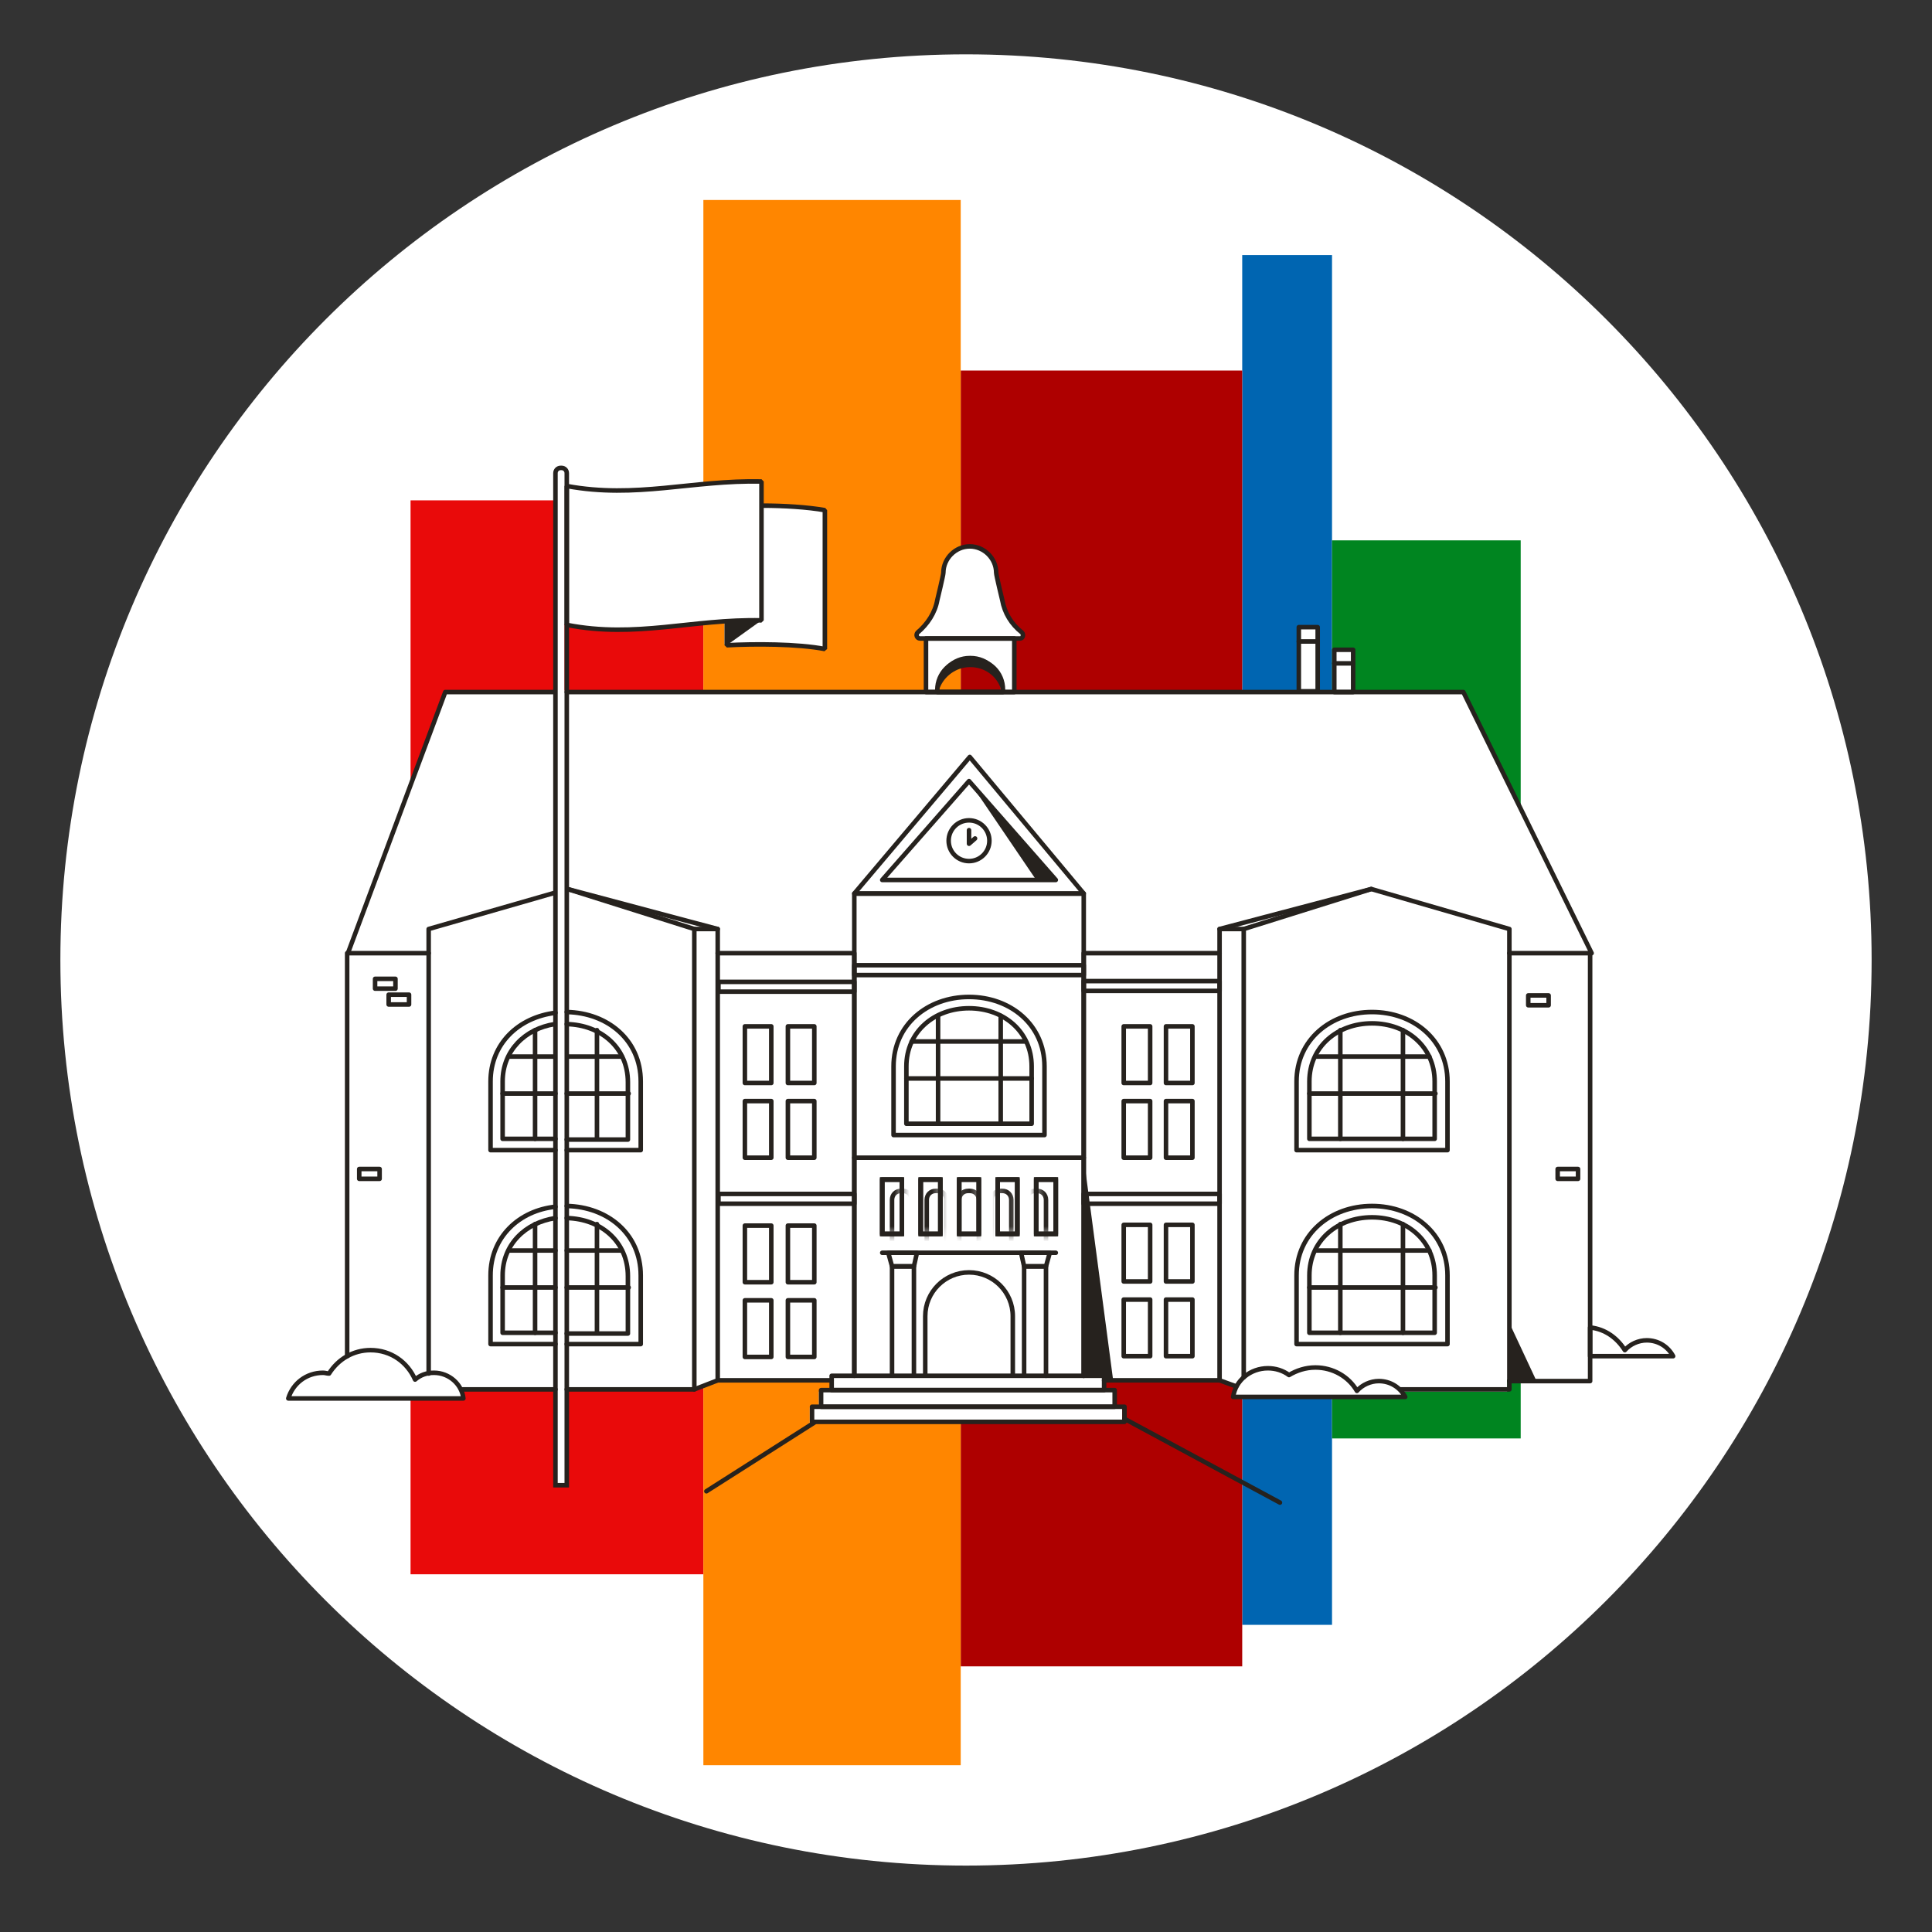 <svg width="256" height="256" viewBox="0 0 256 256" fill="none" xmlns="http://www.w3.org/2000/svg">
<rect x="0" y="0" width="256" height="256" fill="#333333" stroke="none"/>
<g id="academy_mass">
<g id="darkmodeMask">
<path id="Vector" d="M128 247.2C194.3 247.2 248 193.5 248 127.2C248 60.9 194.3 7.2 128 7.2C61.7 7.2 8 60.9 8 127.2C8 193.5 61.7 247.2 128 247.2Z" fill="white"/>
</g>
<g id="stripes">
<path id="Vector_2" d="M176.5 33.8H164.6V215.3H176.5V33.8Z" fill="#0065B1"/>
<path id="Vector_3" d="M93.2 66.3H54.4V208.6H93.2V66.3Z" fill="#E90A0A"/>
<path id="Vector_4" d="M164.6 49.1H127.3V220.8H164.6V49.1Z" fill="#AE0000"/>
<path id="Vector_5" d="M201.5 71.6H176.5V190.6H201.5V71.6Z" fill="#008520"/>
<path id="Vector_6" d="M127.3 26.5H93.2V233.9H127.3V26.5Z" fill="#FF8600"/>
</g>
<g id="whiteFill">
<path id="Vector_7" d="M221.4 179.5C220.7 178.3 219.7 177.6 218.2 177.6C217.1 177.6 216 178.1 215.3 178.9C214.3 177.3 212.4 176 210.5 175.7V126.2C210.5 126.2 210.4 126.2 210.3 126.1H210.5V126.2H210.6L193.7 91.6H193.5C193.8 91.5 193.8 91.5 193.8 91.5H192.9C192.8 91.5 192.7 91.5 192.6 91.5H192.5H179.2V86H176.7V91.5H174.7V83H172.2V91.5H134.5V84.5H135.2C135.4 84.5 135.6 84.4 135.6 84.2C135.7 84 135.6 83.8 135.5 83.7C134.2 82.6 133.2 81.1 132.9 79.4C132.9 79.4 132.1 76.1 132.1 75.8C132.1 73.9 130.5 72.3 128.6 72.3C126.7 72.3 125.1 73.9 125.1 75.8C125.1 76.1 124.3 79.3 124.3 79.4C124 81.1 123 82.6 121.7 83.7C121.5 83.8 121.5 84 121.6 84.2C121.7 84.4 121.8 84.5 122 84.5H122.7V91.5H74.8V82.7C82.4 84.1 88.8 82.6 96 82.2C96 83.3 96 84.3 96 85.4C96.2 85.4 96.5 85.4 96.7 85.4C96.9 85.4 97.2 85.4 97.4 85.4C97.5 85.4 97.7 85.4 97.8 85.4C98.1 85.4 98.3 85.4 98.6 85.4C98.7 85.4 98.9 85.4 99 85.4C99.3 85.4 99.6 85.4 99.8 85.4C99.9 85.4 100.1 85.4 100.2 85.4C100.9 85.4 101.7 85.4 102.4 85.4C102.5 85.4 102.7 85.4 102.8 85.4C103.1 85.4 103.4 85.4 103.7 85.4C103.8 85.4 104 85.4 104.1 85.4C105.8 85.5 107.9 85.7 109.2 85.9C109.2 79.8 109.2 73.6 109.2 67.5H108.8C108.7 67.5 108.5 67.5 108.4 67.4H108.3C108.2 67.4 108.1 67.4 108 67.4H107.9C107.8 67.4 107.7 67.4 107.6 67.4H107.5C107.4 67.4 107.2 67.4 107.1 67.3C107 67.3 106.8 67.3 106.7 67.3H106.6C106.5 67.3 106.4 67.3 106.3 67.3H106.2C106.1 67.3 105.9 67.3 105.8 67.3H105.7C105.5 67.3 105.4 67.3 105.2 67.3C105 67.3 104.9 67.3 104.7 67.3H104.6C104.5 67.3 104.3 67.3 104.2 67.3H104.1C103.9 67.3 103.8 67.3 103.6 67.3C103.4 67.3 103.3 67.2 103.2 67.2C103 67.2 103 67.2 102.8 67.2H102.7C102.5 67.2 102.4 67.2 102.2 67.2C102.2 67.2 102.2 67.2 102.1 67.2C101.7 67.2 101.4 67.2 101 67.2C101 66.1 101 64.9 101 63.8C91.8 63.6 84.4 66.2 75.2 64.4L75 63C75 62.6 74.7 62.2 74.2 62.2C73.8 62.2 73.4 62.5 73.4 63V91.9H58.7L45.8 126.5H45.7V180C44.7 180.5 44.2 181 43.6 182C43.3 182 42.9 181.9 42.6 181.9C40.4 181.9 38.8 183.4 38.2 185.4H42.7H47.5H53.6H55.5H61.4C61.3 185 61.3 184.5 61.1 184.1H73.5V196.8H75.1V184.1H91.7H92L95 182.9H110.2V184.4H108.5V184.6V186.5H107.3V188.5H148.7V186.5H147.5V184.6C147.5 184.6 147.5 184.6 147.5 184.4H146.2V183.1H161.4L163.6 183.7C163.4 184.1 163.5 184.8 163.4 185.3H168H172.4H178.8H179.8H186.2C186 185 185.8 184.7 185.5 184.4H199.7V182.8H210.4V179.5H221.4ZM124.1 90.8L124.2 90.1C124.7 88.3 126.3 87.2 128.1 87.2H128.2C130 87.2 131.8 88.3 132.5 90.6L132.6 91.1C132.6 91.2 132.6 91.4 132.6 91.5H123.9C123.8 91.3 124.1 91 124.1 90.8ZM179.4 184.1L179.5 184C179.4 184 179.4 184.1 179.4 184.1Z" fill="white"/>
</g>
<g id="blackStroke">
<path id="Vector_8" d="M143.6 118.4H113.2V129.2H143.6V118.4Z" stroke="#26221E" stroke-width="0.6" stroke-miterlimit="10" stroke-linecap="round" stroke-linejoin="round"/>
<path id="Vector_9" d="M113.2 182.2V127.9H143.6V182.3" stroke="#26221E" stroke-width="0.6" stroke-miterlimit="10" stroke-linecap="round" stroke-linejoin="round"/>
<g id="Group">
<path id="Vector_10" d="M138.4 150.4H118.4V141.3C118.4 135.8 122.9 132.1 128.4 132.1C133.9 132.1 138.4 135.8 138.4 141.3V150.4Z" stroke="#26221E" stroke-width="0.6" stroke-miterlimit="10" stroke-linecap="round" stroke-linejoin="round"/>
<path id="Vector_11" d="M136.7 148.9H120.1V141.3C120.1 136.7 123.8 133.6 128.4 133.6C133 133.6 136.7 136.7 136.7 141.3V148.9Z" stroke="#26221E" stroke-width="0.6" stroke-miterlimit="10" stroke-linecap="round" stroke-linejoin="round"/>
<path id="Vector_12" d="M124.3 134.6V148.9" stroke="#26221E" stroke-width="0.6" stroke-miterlimit="10" stroke-linecap="round" stroke-linejoin="round"/>
<path id="Vector_13" d="M132.6 134.6V148.9" stroke="#26221E" stroke-width="0.6" stroke-miterlimit="10" stroke-linecap="round" stroke-linejoin="round"/>
<path id="Vector_14" d="M120.8 138H135.9" stroke="#26221E" stroke-width="0.6" stroke-miterlimit="10" stroke-linecap="round" stroke-linejoin="round"/>
<path id="Vector_15" d="M120.1 142.9H136.7" stroke="#26221E" stroke-width="0.6" stroke-miterlimit="10" stroke-linecap="round" stroke-linejoin="round"/>
</g>
<g id="Group_2">
<g id="Group_3">
<g id="Group_4">
<g id="Group_5">
<g id="Group_6">
<g id="Clip path group">
<mask id="mask0_619_1042" style="mask-type:luminance" maskUnits="userSpaceOnUse" x="116" y="156" width="24" height="8">
<g id="SVGID_00000162328003099312439910000001678028172148693152_">
<path id="Vector_16" d="M119.5 163.5H116.9V156.3H119.5V163.5ZM124.6 156.3H122V163.5H124.6V156.3ZM129.7 156.3H127.1V163.5H129.7V156.3ZM134.8 156.3H132.2V163.5H134.8V156.3ZM139.9 156.3H137.3V163.5H139.9V156.3Z" fill="white"/>
</g>
</mask>
<g mask="url(#mask0_619_1042)">
<g id="Group_7">
<path id="Vector_17" d="M120.8 165H118.2V159C118.2 158.3 118.7 157.8 119.4 157.8H119.6C120.3 157.8 120.8 158.3 120.8 159V165Z" stroke="#26221E" stroke-width="0.6" stroke-miterlimit="10" stroke-linecap="round" stroke-linejoin="round"/>
<path id="Vector_18" d="M125.4 165H122.8V159C122.8 158.3 123.3 157.8 124 157.8H124.2C124.9 157.8 125.4 158.3 125.4 159V165Z" stroke="#26221E" stroke-width="0.6" stroke-miterlimit="10" stroke-linecap="round" stroke-linejoin="round"/>
<path id="Vector_19" d="M136 165H138.6V159C138.6 158.3 138.1 157.8 137.4 157.8H137.2C136.5 157.8 136 158.3 136 159V165Z" stroke="#26221E" stroke-width="0.6" stroke-miterlimit="10" stroke-linecap="round" stroke-linejoin="round"/>
<path id="Vector_20" d="M131.4 165H134V159C134 158.3 133.5 157.8 132.8 157.8H132.6C131.9 157.8 131.4 158.3 131.4 159V165Z" stroke="#26221E" stroke-width="0.6" stroke-miterlimit="10" stroke-linecap="round" stroke-linejoin="round"/>
<path id="Vector_21" d="M129.7 165H127.1V159C127.1 158.3 127.6 157.8 128.3 157.8H128.5C129.2 157.8 129.7 158.3 129.7 159V165Z" stroke="#26221E" stroke-width="0.6" stroke-miterlimit="10" stroke-linecap="round" stroke-linejoin="round"/>
</g>
</g>
</g>
<path id="Vector_22" d="M119.5 163.5H116.9V156.3H119.5V163.5ZM124.6 156.3H122V163.5H124.6V156.3ZM129.7 156.3H127.1V163.5H129.7V156.3ZM134.8 156.3H132.2V163.5H134.8V156.3ZM139.9 156.3H137.3V163.5H139.9V156.3Z" stroke="#26221E" stroke-width="0.6" stroke-miterlimit="10"/>
</g>
<g id="Group_8">
<path id="SVGID_1_" d="M119.5 163.5H116.9V156.3H119.5V163.5ZM124.6 156.3H122V163.5H124.6V156.3ZM129.7 156.3H127.1V163.5H129.7V156.3ZM134.8 156.3H132.2V163.5H134.8V156.3ZM139.9 156.3H137.3V163.5H139.9V156.3Z" stroke="#26221E" stroke-width="0.6" stroke-miterlimit="10"/>
</g>
</g>
</g>
<g id="Group_9">
<path id="XMLID_00000153677024053563930210000009477426139067008184_" d="M119.5 163.5H116.9V156.3H119.5V163.5ZM124.6 156.3H122V163.5H124.6V156.3ZM129.7 156.3H127.1V163.5H129.7V156.3ZM134.8 156.3H132.2V163.5H134.8V156.3ZM139.9 156.3H137.3V163.5H139.9V156.3Z" stroke="#26221E" stroke-width="0.6" stroke-miterlimit="10" stroke-linecap="round" stroke-linejoin="round"/>
</g>
</g>
</g>
<g id="Group_10">
<path id="Vector_23" d="M118.2 182.2V167.8H121.1V182.2" stroke="#26221E" stroke-width="0.6" stroke-miterlimit="10" stroke-linecap="round" stroke-linejoin="round"/>
<path id="Vector_24" d="M121.1 167.8H118.2L117.7 166H121.5L121.1 167.8Z" stroke="#26221E" stroke-width="0.6" stroke-miterlimit="10" stroke-linecap="round" stroke-linejoin="round"/>
<path id="Vector_25" d="M138.6 167.8H135.7L135.3 166H139.1L138.6 167.8Z" stroke="#26221E" stroke-width="0.6" stroke-miterlimit="10" stroke-linecap="round" stroke-linejoin="round"/>
<path id="Vector_26" d="M135.7 182.2V167.8H138.6V182.3" stroke="#26221E" stroke-width="0.6" stroke-miterlimit="10" stroke-linecap="round" stroke-linejoin="round"/>
</g>
<path id="Vector_27" d="M116.9 166H139.9" stroke="#26221E" stroke-width="0.6" stroke-miterlimit="10" stroke-linecap="round" stroke-linejoin="round"/>
<path id="Vector_28" d="M113.2 153.4H143.6" stroke="#26221E" stroke-width="0.6" stroke-miterlimit="10" stroke-linecap="round" stroke-linejoin="round"/>
<path id="Vector_29" d="M122.6 182.2V174.4C122.6 171.2 125.2 168.6 128.4 168.6C131.6 168.6 134.2 171.2 134.2 174.4V182.2" stroke="#26221E" stroke-width="0.6" stroke-miterlimit="10" stroke-linecap="round" stroke-linejoin="round"/>
<path id="Vector_30" d="M113.2 118.4L128.5 100.3L143.6 118.4H113.2Z" stroke="#26221E" stroke-width="0.6" stroke-miterlimit="10" stroke-linecap="round" stroke-linejoin="round"/>
<path id="Vector_31" d="M116.9 116.6L128.4 103.5L139.9 116.6H116.9Z" stroke="#26221E" stroke-width="0.6" stroke-miterlimit="10" stroke-linecap="round" stroke-linejoin="round"/>
<path id="Vector_32" d="M128.4 114.1C129.891 114.1 131.1 112.891 131.1 111.4C131.1 109.909 129.891 108.7 128.4 108.7C126.909 108.7 125.7 109.909 125.7 111.4C125.7 112.891 126.909 114.1 128.4 114.1Z" stroke="#26221E" stroke-width="0.6" stroke-miterlimit="10" stroke-linecap="round" stroke-linejoin="round"/>
<path id="Vector_33" d="M218.2 177.6C217.1 177.6 216 178.1 215.3 178.9C214.3 177.3 212.7 176.1 210.7 175.9V179.7H221.7C221 178.4 219.7 177.6 218.2 177.6Z" stroke="#26221E" stroke-width="0.6" stroke-miterlimit="10" stroke-linecap="round" stroke-linejoin="round"/>
<path id="Vector_34" d="M75.1 91.7H193.9L210.9 126.3" stroke="#26221E" stroke-width="0.6" stroke-miterlimit="10" stroke-linecap="round" stroke-linejoin="round"/>
<path id="Vector_35" d="M46.1 126.3L59 91.7H73.5" stroke="#26221E" stroke-width="0.6" stroke-miterlimit="10" stroke-linecap="round" stroke-linejoin="round"/>
<g id="Group_11">
<g id="Group_12">
<path id="Vector_36" d="M174.6 83.1H172.1V91.6H174.6V83.1Z" stroke="#26221E" stroke-width="0.6" stroke-miterlimit="10" stroke-linecap="round" stroke-linejoin="round"/>
<path id="Vector_37" d="M172.1 85H174.4" stroke="#26221E" stroke-width="0.6" stroke-miterlimit="10" stroke-linecap="round" stroke-linejoin="round"/>
</g>
<g id="Group_13">
<path id="Vector_38" d="M179.3 86.1H176.8V91.7H179.3V86.1Z" stroke="#26221E" stroke-width="0.6" stroke-miterlimit="10" stroke-linecap="round" stroke-linejoin="round"/>
<path id="Vector_39" d="M176.8 87.9H179.3" stroke="#26221E" stroke-width="0.6" stroke-miterlimit="10" stroke-linecap="round" stroke-linejoin="round"/>
</g>
</g>
<path id="Vector_40" d="M134.4 84.6H122.7V91.7H134.4V84.6Z" stroke="#26221E" stroke-width="0.6" stroke-miterlimit="10" stroke-linecap="round" stroke-linejoin="round"/>
<path id="Vector_41" d="M128.9 87.4H128.2C126 87.4 124.2 89.2 124.2 91.4V91.7H132.9V91.4C132.9 89.1 131.1 87.4 128.9 87.4Z" stroke="#26221E" stroke-width="0.6" stroke-miterlimit="10" stroke-linecap="round" stroke-linejoin="round"/>
<path id="Vector_42" d="M135.4 83.8C134 82.7 133.1 81.2 132.8 79.5C132.8 79.5 132 76.2 132 75.9C132 74 130.4 72.4 128.5 72.4C126.6 72.4 125 74 125 75.9C125 76.2 124.2 79.5 124.2 79.5C123.9 81.2 122.9 82.7 121.6 83.8C121.3 84.1 121.5 84.6 121.9 84.6H128.3H128.8H135.2C135.5 84.6 135.7 84.1 135.4 83.8Z" stroke="#26221E" stroke-width="0.6" stroke-miterlimit="10" stroke-linecap="round" stroke-linejoin="round"/>
<path id="Vector_43" d="M128.4 110V111.8L129.2 111.1" stroke="#26221E" stroke-width="0.6" stroke-miterlimit="10" stroke-linecap="round" stroke-linejoin="round"/>
<path id="Vector_44" d="M107.9 188.5L93.6 197.6" stroke="#26221E" stroke-width="0.6" stroke-miterlimit="10" stroke-linecap="round" stroke-linejoin="round"/>
<path id="Vector_45" d="M149 188L169.6 199.1" stroke="#26221E" stroke-width="0.6" stroke-miterlimit="10" stroke-linecap="round" stroke-linejoin="round"/>
<g id="Group_14">
<path id="Vector_46" d="M200 183H210.7V126.3H200" stroke="#26221E" stroke-width="0.6" stroke-miterlimit="10" stroke-linecap="round" stroke-linejoin="round"/>
<path id="Vector_47" d="M185.6 184.1H200V123.1L181.7 117.8L164.8 123.1V182.5" stroke="#26221E" stroke-width="0.6" stroke-miterlimit="10" stroke-linecap="round" stroke-linejoin="round"/>
<g id="Group_15">
<path id="Vector_48" d="M171.8 152.4H191.8V143.3C191.8 137.8 187.3 134.1 181.8 134.1C176.3 134.1 171.8 137.8 171.8 143.3V152.4Z" stroke="#26221E" stroke-width="0.6" stroke-miterlimit="10" stroke-linecap="round" stroke-linejoin="round"/>
<path id="Vector_49" d="M173.5 150.9H190.1V143.3C190.1 138.7 186.4 135.6 181.8 135.6C177.2 135.6 173.5 138.7 173.5 143.3V150.9Z" stroke="#26221E" stroke-width="0.6" stroke-miterlimit="10" stroke-linecap="round" stroke-linejoin="round"/>
<path id="Vector_50" d="M185.9 136.5V150.9" stroke="#26221E" stroke-width="0.6" stroke-miterlimit="10" stroke-linecap="round" stroke-linejoin="round"/>
<path id="Vector_51" d="M177.6 136.5V150.9" stroke="#26221E" stroke-width="0.6" stroke-miterlimit="10" stroke-linecap="round" stroke-linejoin="round"/>
<path id="Vector_52" d="M189.4 140H174.3" stroke="#26221E" stroke-width="0.6" stroke-miterlimit="10" stroke-linecap="round" stroke-linejoin="round"/>
<path id="Vector_53" d="M190.2 144.9H173.5" stroke="#26221E" stroke-width="0.6" stroke-miterlimit="10" stroke-linecap="round" stroke-linejoin="round"/>
</g>
<g id="Group_16">
<path id="Vector_54" d="M171.8 178.1H191.8V169C191.8 163.5 187.3 159.8 181.8 159.8C176.3 159.8 171.8 163.5 171.8 169V178.1Z" stroke="#26221E" stroke-width="0.6" stroke-miterlimit="10" stroke-linecap="round" stroke-linejoin="round"/>
<path id="Vector_55" d="M173.5 176.6H190.1V169C190.1 164.4 186.4 161.3 181.8 161.3C177.2 161.3 173.5 164.4 173.5 169V176.6Z" stroke="#26221E" stroke-width="0.6" stroke-miterlimit="10" stroke-linecap="round" stroke-linejoin="round"/>
<path id="Vector_56" d="M185.9 162.2V176.6" stroke="#26221E" stroke-width="0.6" stroke-miterlimit="10" stroke-linecap="round" stroke-linejoin="round"/>
<path id="Vector_57" d="M177.6 162.2V176.6" stroke="#26221E" stroke-width="0.6" stroke-miterlimit="10" stroke-linecap="round" stroke-linejoin="round"/>
<path id="Vector_58" d="M189.4 165.7H174.3" stroke="#26221E" stroke-width="0.6" stroke-miterlimit="10" stroke-linecap="round" stroke-linejoin="round"/>
<path id="Vector_59" d="M190.2 170.6H173.5" stroke="#26221E" stroke-width="0.6" stroke-miterlimit="10" stroke-linecap="round" stroke-linejoin="round"/>
</g>
<path id="Vector_60" d="M205.2 131.9H202.5V133.2H205.2V131.9Z" stroke="#26221E" stroke-width="0.6" stroke-miterlimit="10" stroke-linecap="round" stroke-linejoin="round"/>
<path id="Vector_61" d="M209.1 154.9H206.4V156.2H209.1V154.9Z" stroke="#26221E" stroke-width="0.6" stroke-miterlimit="10" stroke-linecap="round" stroke-linejoin="round"/>
<g id="Group_17">
<g id="Group_18">
<path id="Vector_62" d="M158 136H154.5V143.5H158V136Z" stroke="#26221E" stroke-width="0.6" stroke-miterlimit="10" stroke-linecap="round" stroke-linejoin="round"/>
<path id="Vector_63" d="M152.4 136H148.9V143.5H152.4V136Z" stroke="#26221E" stroke-width="0.6" stroke-miterlimit="10" stroke-linecap="round" stroke-linejoin="round"/>
</g>
<g id="Group_19">
<path id="Vector_64" d="M158 145.9H154.5V153.4H158V145.9Z" stroke="#26221E" stroke-width="0.6" stroke-miterlimit="10" stroke-linecap="round" stroke-linejoin="round"/>
<path id="Vector_65" d="M152.4 145.9H148.9V153.4H152.4V145.9Z" stroke="#26221E" stroke-width="0.6" stroke-miterlimit="10" stroke-linecap="round" stroke-linejoin="round"/>
</g>
</g>
<g id="Group_20">
<g id="Group_21">
<path id="Vector_66" d="M158 162.3H154.5V169.8H158V162.3Z" stroke="#26221E" stroke-width="0.6" stroke-miterlimit="10" stroke-linecap="round" stroke-linejoin="round"/>
<path id="Vector_67" d="M152.4 162.3H148.9V169.8H152.4V162.3Z" stroke="#26221E" stroke-width="0.6" stroke-miterlimit="10" stroke-linecap="round" stroke-linejoin="round"/>
</g>
<g id="Group_22">
<path id="Vector_68" d="M158 172.2H154.5V179.7H158V172.2Z" stroke="#26221E" stroke-width="0.6" stroke-miterlimit="10" stroke-linecap="round" stroke-linejoin="round"/>
<path id="Vector_69" d="M152.4 172.2H148.9V179.7H152.4V172.2Z" stroke="#26221E" stroke-width="0.6" stroke-miterlimit="10" stroke-linecap="round" stroke-linejoin="round"/>
</g>
</g>
<path id="Vector_70" d="M161.6 158.2H143.6V159.5H161.6V158.2Z" stroke="#26221E" stroke-width="0.6" stroke-miterlimit="10" stroke-linecap="round" stroke-linejoin="round"/>
<path id="Vector_71" d="M161.6 130H143.6V131.3H161.6V130Z" stroke="#26221E" stroke-width="0.6" stroke-miterlimit="10" stroke-linecap="round" stroke-linejoin="round"/>
<path id="Vector_72" d="M143.6 182.3V126.3H161.6" stroke="#26221E" stroke-width="0.6" stroke-miterlimit="10" stroke-linecap="round" stroke-linejoin="round"/>
<path id="Vector_73" d="M161.6 123.1L181.7 117.8" stroke="#26221E" stroke-width="0.6" stroke-miterlimit="10" stroke-linecap="round" stroke-linejoin="round"/>
<path id="Vector_74" d="M163.8 183.7L161.6 182.9V123.1H164.8" stroke="#26221E" stroke-width="0.6" stroke-miterlimit="10" stroke-linecap="round" stroke-linejoin="round"/>
</g>
<g id="Group_23">
<g id="Group_24">
<path id="Vector_75" d="M46 179.7V126.3H56.8" stroke="#26221E" stroke-width="0.6" stroke-miterlimit="10" stroke-linecap="round" stroke-linejoin="round"/>
<path id="Vector_76" d="M56.8 182V123.1L73.5 118.3" stroke="#26221E" stroke-width="0.6" stroke-miterlimit="10" stroke-linecap="round" stroke-linejoin="round"/>
<path id="Vector_77" d="M73.6 184.1H61.1" stroke="#26221E" stroke-width="0.6" stroke-miterlimit="10" stroke-linecap="round" stroke-linejoin="round"/>
<path id="Vector_78" d="M75.2 117.8L92 123.1V184.1H75.1" stroke="#26221E" stroke-width="0.6" stroke-miterlimit="10" stroke-linecap="round" stroke-linejoin="round"/>
<g id="Group_25">
<path id="Vector_79" d="M73.6 152.4H65V143.3C65 138.3 68.7 134.8 73.6 134.2" stroke="#26221E" stroke-width="0.6" stroke-miterlimit="10" stroke-linecap="round" stroke-linejoin="round"/>
<path id="Vector_80" d="M75.1 134.1C80.5 134.2 84.9 137.8 84.9 143.3V152.4H75.1" stroke="#26221E" stroke-width="0.6" stroke-miterlimit="10" stroke-linecap="round" stroke-linejoin="round"/>
<path id="Vector_81" d="M73.6 150.9H66.6V143.3C66.6 139.2 69.6 136.3 73.5 135.7" stroke="#26221E" stroke-width="0.6" stroke-miterlimit="10" stroke-linecap="round" stroke-linejoin="round"/>
<path id="Vector_82" d="M75.1 135.7C79.6 135.8 83.2 138.8 83.2 143.4V151H75.1" stroke="#26221E" stroke-width="0.6" stroke-miterlimit="10" stroke-linecap="round" stroke-linejoin="round"/>
<path id="Vector_83" d="M70.9 136.5V150.9" stroke="#26221E" stroke-width="0.6" stroke-miterlimit="10" stroke-linecap="round" stroke-linejoin="round"/>
<path id="Vector_84" d="M79.1 136.5V150.9" stroke="#26221E" stroke-width="0.6" stroke-miterlimit="10" stroke-linecap="round" stroke-linejoin="round"/>
<path id="Vector_85" d="M75.2 140H82.4" stroke="#26221E" stroke-width="0.6" stroke-miterlimit="10" stroke-linecap="round" stroke-linejoin="round"/>
<path id="Vector_86" d="M67.4 140H73.5" stroke="#26221E" stroke-width="0.6" stroke-miterlimit="10" stroke-linecap="round" stroke-linejoin="round"/>
<path id="Vector_87" d="M75.1 144.9H83.3" stroke="#26221E" stroke-width="0.6" stroke-miterlimit="10" stroke-linecap="round" stroke-linejoin="round"/>
<path id="Vector_88" d="M66.6 144.9H73.6" stroke="#26221E" stroke-width="0.6" stroke-miterlimit="10" stroke-linecap="round" stroke-linejoin="round"/>
</g>
<g id="Group_26">
<path id="Vector_89" d="M73.6 178.1H65V169C65 163.9 68.8 160.4 73.6 159.9" stroke="#26221E" stroke-width="0.6" stroke-miterlimit="10" stroke-linecap="round" stroke-linejoin="round"/>
<path id="Vector_90" d="M75.1 159.8C80.5 159.9 84.9 163.5 84.9 169V178.1H75.1" stroke="#26221E" stroke-width="0.6" stroke-miterlimit="10" stroke-linecap="round" stroke-linejoin="round"/>
<path id="Vector_91" d="M73.6 176.6H66.6V169C66.6 164.9 69.6 162 73.6 161.4" stroke="#26221E" stroke-width="0.6" stroke-miterlimit="10" stroke-linecap="round" stroke-linejoin="round"/>
<path id="Vector_92" d="M75.1 161.4C79.6 161.5 83.2 164.5 83.2 169.1V176.7H75.1" stroke="#26221E" stroke-width="0.6" stroke-miterlimit="10" stroke-linecap="round" stroke-linejoin="round"/>
<path id="Vector_93" d="M70.9 162.2V176.6" stroke="#26221E" stroke-width="0.6" stroke-miterlimit="10" stroke-linecap="round" stroke-linejoin="round"/>
<path id="Vector_94" d="M79.1 162.2V176.6" stroke="#26221E" stroke-width="0.6" stroke-miterlimit="10" stroke-linecap="round" stroke-linejoin="round"/>
<path id="Vector_95" d="M75.1 165.7H82.4" stroke="#26221E" stroke-width="0.6" stroke-miterlimit="10" stroke-linecap="round" stroke-linejoin="round"/>
<path id="Vector_96" d="M67.4 165.7H73.6" stroke="#26221E" stroke-width="0.6" stroke-miterlimit="10" stroke-linecap="round" stroke-linejoin="round"/>
<path id="Vector_97" d="M75.1 170.6H83.3" stroke="#26221E" stroke-width="0.6" stroke-miterlimit="10" stroke-linecap="round" stroke-linejoin="round"/>
<path id="Vector_98" d="M66.6 170.6H73.6" stroke="#26221E" stroke-width="0.6" stroke-miterlimit="10" stroke-linecap="round" stroke-linejoin="round"/>
</g>
<path id="Vector_99" d="M52.4 129.7H49.7V131H52.4V129.7Z" stroke="#26221E" stroke-width="0.6" stroke-miterlimit="10" stroke-linecap="round" stroke-linejoin="round"/>
<path id="Vector_100" d="M54.2 131.8H51.5V133.1H54.2V131.8Z" stroke="#26221E" stroke-width="0.6" stroke-miterlimit="10" stroke-linecap="round" stroke-linejoin="round"/>
<path id="Vector_101" d="M50.3 154.9H47.6V156.2H50.3V154.9Z" stroke="#26221E" stroke-width="0.6" stroke-miterlimit="10" stroke-linecap="round" stroke-linejoin="round"/>
<g id="Group_27">
<g id="Group_28">
<path id="Vector_102" d="M102.2 136H98.7V143.5H102.2V136Z" stroke="#26221E" stroke-width="0.6" stroke-miterlimit="10" stroke-linecap="round" stroke-linejoin="round"/>
<path id="Vector_103" d="M107.9 136H104.4V143.5H107.9V136Z" stroke="#26221E" stroke-width="0.6" stroke-miterlimit="10" stroke-linecap="round" stroke-linejoin="round"/>
</g>
<g id="Group_29">
<path id="Vector_104" d="M102.2 145.9H98.7V153.4H102.2V145.9Z" stroke="#26221E" stroke-width="0.6" stroke-miterlimit="10" stroke-linecap="round" stroke-linejoin="round"/>
<path id="Vector_105" d="M107.9 145.9H104.4V153.4H107.9V145.9Z" stroke="#26221E" stroke-width="0.6" stroke-miterlimit="10" stroke-linecap="round" stroke-linejoin="round"/>
</g>
</g>
<g id="Group_30">
<g id="Group_31">
<path id="Vector_106" d="M102.2 162.4H98.7V169.9H102.2V162.4Z" stroke="#26221E" stroke-width="0.6" stroke-miterlimit="10" stroke-linecap="round" stroke-linejoin="round"/>
<path id="Vector_107" d="M107.9 162.4H104.4V169.9H107.9V162.4Z" stroke="#26221E" stroke-width="0.6" stroke-miterlimit="10" stroke-linecap="round" stroke-linejoin="round"/>
</g>
<g id="Group_32">
<path id="Vector_108" d="M102.2 172.3H98.7V179.8H102.2V172.3Z" stroke="#26221E" stroke-width="0.6" stroke-miterlimit="10" stroke-linecap="round" stroke-linejoin="round"/>
<path id="Vector_109" d="M107.9 172.3H104.4V179.8H107.9V172.3Z" stroke="#26221E" stroke-width="0.6" stroke-miterlimit="10" stroke-linecap="round" stroke-linejoin="round"/>
</g>
</g>
<path id="Vector_110" d="M113.2 158.2H95.2V159.5H113.2V158.2Z" stroke="#26221E" stroke-width="0.6" stroke-miterlimit="10" stroke-linecap="round" stroke-linejoin="round"/>
<path id="Vector_111" d="M113.2 130.1H95.2V131.4H113.2V130.1Z" stroke="#26221E" stroke-width="0.6" stroke-miterlimit="10" stroke-linecap="round" stroke-linejoin="round"/>
<path id="Vector_112" d="M113.2 182.3V126.3H95.1" stroke="#26221E" stroke-width="0.6" stroke-miterlimit="10" stroke-linecap="round" stroke-linejoin="round"/>
<path id="Vector_113" d="M95.1 123.1L75.2 117.8" stroke="#26221E" stroke-width="0.6" stroke-miterlimit="10" stroke-linecap="round" stroke-linejoin="round"/>
<path id="Vector_114" d="M92 184.1L95.1 182.9V123.1H92" stroke="#26221E" stroke-width="0.6" stroke-miterlimit="10" stroke-linecap="round" stroke-linejoin="round"/>
</g>
<path id="Vector_115" d="M95.1 182.9H110.2" stroke="#26221E" stroke-width="0.6" stroke-miterlimit="10" stroke-linecap="round" stroke-linejoin="round"/>
</g>
<path id="Vector_116" d="M161.6 182.9H146.3" stroke="#26221E" stroke-width="0.6" stroke-miterlimit="10" stroke-linecap="round" stroke-linejoin="round"/>
<path id="Vector_117" d="M57.5 181.9C56.5 181.9 55.7 182.2 55 182.8C54 180.5 51.8 178.9 49.1 178.9C46.8 178.9 44.8 180.1 43.6 182C43.3 182 43.1 181.9 42.8 181.9C40.6 181.9 38.8 183.3 38.2 185.3H42.7H47.5H53.6H55.5H61.4C61.2 183.4 59.5 181.9 57.5 181.9Z" stroke="#26221E" stroke-width="0.6" stroke-miterlimit="10" stroke-linecap="round" stroke-linejoin="round"/>
<g id="Group_33">
<path id="Vector_118" d="M147.7 184.2H108.8V186.4H147.7V184.2Z" stroke="#26221E" stroke-width="0.6" stroke-miterlimit="10" stroke-linecap="round" stroke-linejoin="round"/>
<path id="Vector_119" d="M146.3 182.3H110.2V184.2H146.3V182.3Z" stroke="#26221E" stroke-width="0.6" stroke-miterlimit="10" stroke-linecap="round" stroke-linejoin="round"/>
<path id="Vector_120" d="M149 186.4H107.6V188.4H149V186.4Z" stroke="#26221E" stroke-width="0.6" stroke-miterlimit="10" stroke-linecap="round" stroke-linejoin="round"/>
</g>
<path id="Vector_121" d="M168 181.3C169 181.3 170 181.6 170.8 182.2C171.8 181.6 173 181.2 174.3 181.2C176.6 181.2 178.7 182.4 179.8 184.3C180.5 183.5 181.6 183 182.7 183C184.2 183 185.5 183.8 186.2 185.1H180.2H179.2H172.8H168.4H163.4C163.7 182.9 165.7 181.3 168 181.3Z" stroke="#26221E" stroke-width="0.6" stroke-miterlimit="10" stroke-linecap="round" stroke-linejoin="round"/>
<g id="Group_34">
<g id="Group_35">
<path id="Vector_122" d="M101 67C103.9 67 107 67.2 109.3 67.6C109.3 73.7 109.3 79.9 109.3 86C105.7 85.3 99.9 85.3 96.3 85.5C96.3 84.4 96.3 83.4 96.3 82.3" stroke="#26221E" stroke-width="0.6" stroke-miterlimit="10" stroke-linejoin="bevel"/>
<path id="Vector_123" d="M100.9 82.2C91.7 82 84.3 84.6 75.1 82.8C75.1 76.7 75.1 70.5 75.1 64.4C84.3 66.1 91.7 63.6 100.9 63.8C100.9 69.9 100.9 76.1 100.9 82.2Z" stroke="#26221E" stroke-width="0.6" stroke-miterlimit="10" stroke-linejoin="bevel"/>
</g>
<path id="Vector_124" d="M73.6 196.8H75.1V62.7C75.1 62.3 74.8 62 74.4 62H74.3C73.9 62 73.6 62.3 73.6 62.7V196.8Z" stroke="#26221E" stroke-width="0.6" stroke-miterlimit="10"/>
</g>
</g>
<g id="blackFill">
<path id="Vector_125" d="M128.5 88.4H128.6C130.4 88.4 132 89.5 132.6 91.2H132.9C132.9 88.8 131 86.9 128.6 86.9H128.5C126.1 86.9 124.2 88.8 124.2 91.2H124.5C125.1 89.6 126.7 88.4 128.5 88.4Z" fill="#26221E"/>
<path id="Vector_126" d="M128.4 103.5L137.3 116.6H139.9L128.4 103.5Z" fill="#26221E"/>
<path id="Vector_127" d="M147.5 182.9H146.3V182.3H143.7L143.6 153.4L147.5 182.9Z" fill="#26221E"/>
<path id="Vector_128" d="M200 175.3V183H203.6L200 175.3Z" fill="#26221E"/>
<path id="Vector_129" d="M96.3 85.5L100.9 82.2L96.3 82.3V85.5Z" fill="#26221E"/>
</g>
</g>
</svg>
